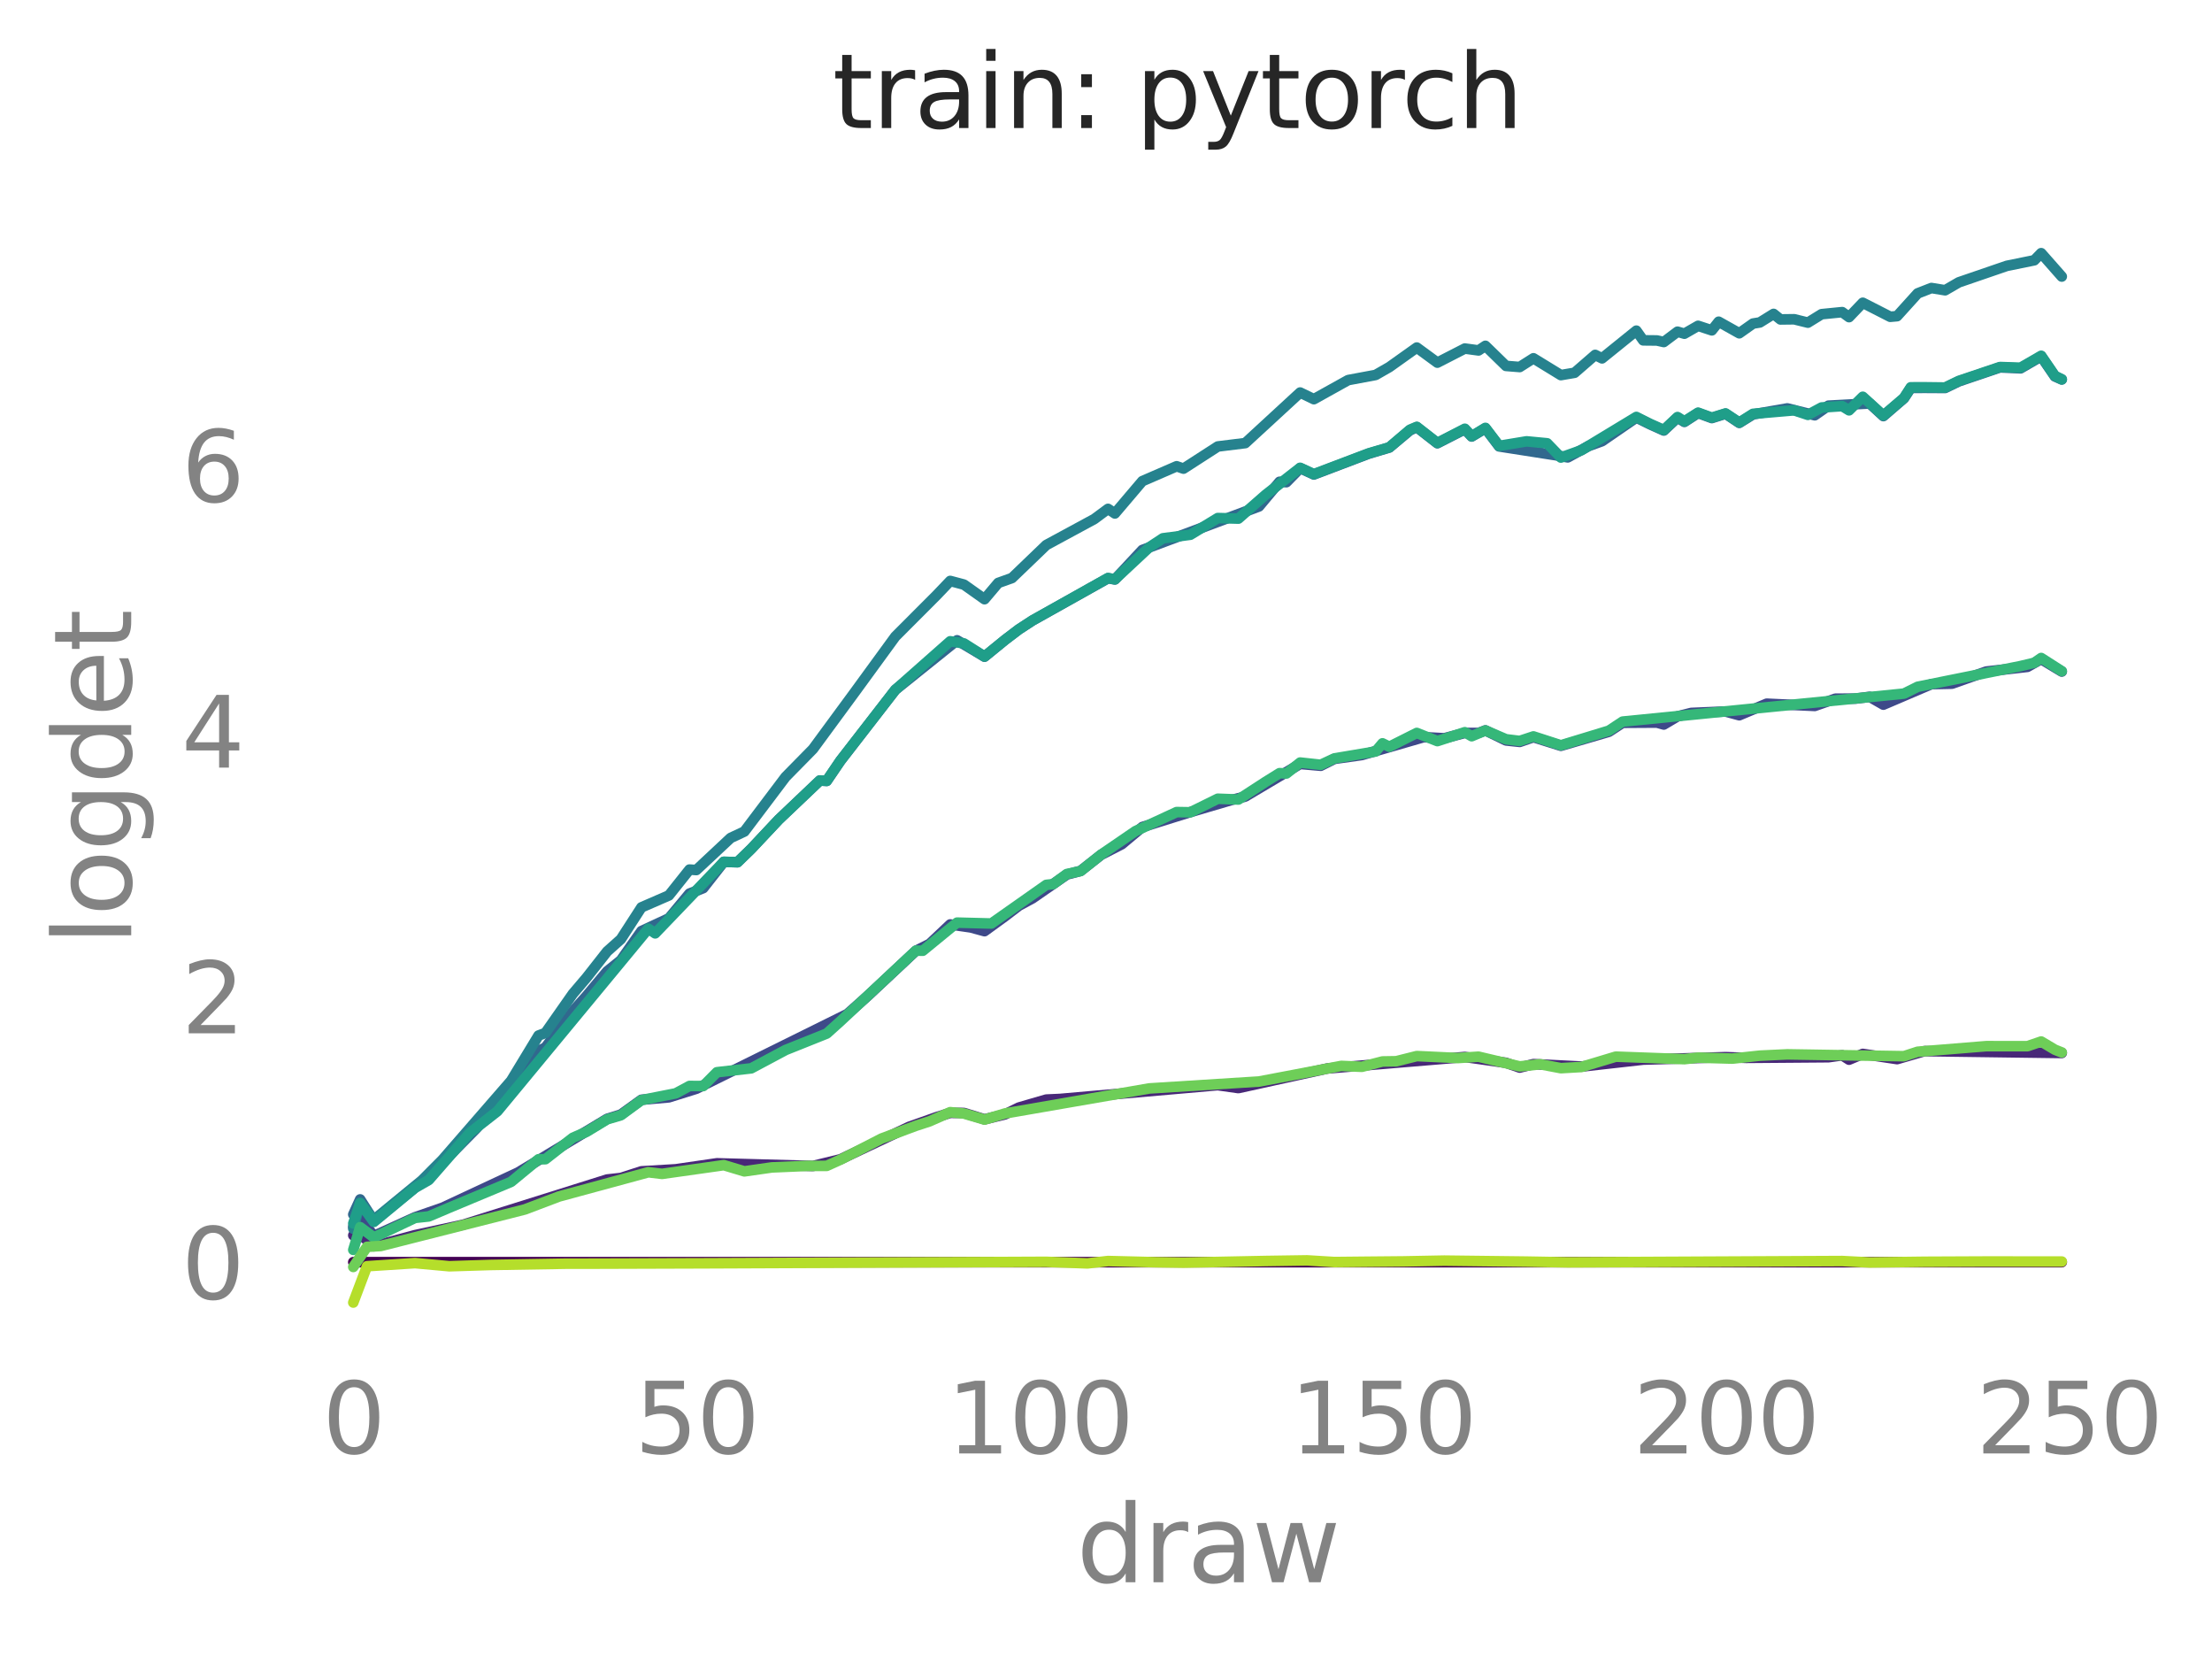 <?xml version="1.0" encoding="utf-8" standalone="no"?>
<!DOCTYPE svg PUBLIC "-//W3C//DTD SVG 1.1//EN"
  "http://www.w3.org/Graphics/SVG/1.1/DTD/svg11.dtd">
<svg xmlns:xlink="http://www.w3.org/1999/xlink" width="313.529pt" height="234.534pt" viewBox="0 0 313.529 234.534" xmlns="http://www.w3.org/2000/svg" version="1.1">
 <defs>
  <style type="text/css">*{stroke-linejoin: round; stroke-linecap: butt}</style>
 </defs>
 <g id="figure_1">
  <g id="patch_1">
   <path d="M 0 234.534 
L 313.529 234.534 
L 313.529 0 
L 0 0 
L 0 234.534 
z
" style="fill: none"/>
  </g>
  <g id="axes_1">
   <g id="patch_2">
    <path d="M 37.966 192.01 
L 304.342 192.01 
L 304.342 28.443 
L 37.966 28.443 
L 37.966 192.01 
z
" style="fill: none"/>
   </g>
   <g id="matplotlib.axis_1">
    <g id="xtick_1">
     <g id="text_1">
      <!-- 0 -->
      <g style="fill: #838383" transform="translate(45.699 205.958) scale(0.138 -0.138)">
       <defs>
        <path id="DejaVuSans-30" d="M 2034 4250 
Q 1547 4250 1301 3770 
Q 1056 3291 1056 2328 
Q 1056 1369 1301 889 
Q 1547 409 2034 409 
Q 2525 409 2770 889 
Q 3016 1369 3016 2328 
Q 3016 3291 2770 3770 
Q 2525 4250 2034 4250 
z
M 2034 4750 
Q 2819 4750 3233 4129 
Q 3647 3509 3647 2328 
Q 3647 1150 3233 529 
Q 2819 -91 2034 -91 
Q 1250 -91 836 529 
Q 422 1150 422 2328 
Q 422 3509 836 4129 
Q 1250 4750 2034 4750 
z
" transform="scale(0.016)"/>
       </defs>
       <use xlink:href="#DejaVuSans-30"/>
      </g>
     </g>
    </g>
    <g id="xtick_2">
     <g id="text_2">
      <!-- 50 -->
      <g style="fill: #838383" transform="translate(89.952 205.958) scale(0.138 -0.138)">
       <defs>
        <path id="DejaVuSans-35" d="M 691 4666 
L 3169 4666 
L 3169 4134 
L 1269 4134 
L 1269 2991 
Q 1406 3038 1543 3061 
Q 1681 3084 1819 3084 
Q 2600 3084 3056 2656 
Q 3513 2228 3513 1497 
Q 3513 744 3044 326 
Q 2575 -91 1722 -91 
Q 1428 -91 1123 -41 
Q 819 9 494 109 
L 494 744 
Q 775 591 1075 516 
Q 1375 441 1709 441 
Q 2250 441 2565 725 
Q 2881 1009 2881 1497 
Q 2881 1984 2565 2268 
Q 2250 2553 1709 2553 
Q 1456 2553 1204 2497 
Q 953 2441 691 2322 
L 691 4666 
z
" transform="scale(0.016)"/>
       </defs>
       <use xlink:href="#DejaVuSans-35"/>
       <use xlink:href="#DejaVuSans-30" x="63.623"/>
      </g>
     </g>
    </g>
    <g id="xtick_3">
     <g id="text_3">
      <!-- 100 -->
      <g style="fill: #838383" transform="translate(134.204 205.958) scale(0.138 -0.138)">
       <defs>
        <path id="DejaVuSans-31" d="M 794 531 
L 1825 531 
L 1825 4091 
L 703 3866 
L 703 4441 
L 1819 4666 
L 2450 4666 
L 2450 531 
L 3481 531 
L 3481 0 
L 794 0 
L 794 531 
z
" transform="scale(0.016)"/>
       </defs>
       <use xlink:href="#DejaVuSans-31"/>
       <use xlink:href="#DejaVuSans-30" x="63.623"/>
       <use xlink:href="#DejaVuSans-30" x="127.246"/>
      </g>
     </g>
    </g>
    <g id="xtick_4">
     <g id="text_4">
      <!-- 150 -->
      <g style="fill: #838383" transform="translate(182.831 205.958) scale(0.138 -0.138)">
       <use xlink:href="#DejaVuSans-31"/>
       <use xlink:href="#DejaVuSans-35" x="63.623"/>
       <use xlink:href="#DejaVuSans-30" x="127.246"/>
      </g>
     </g>
    </g>
    <g id="xtick_5">
     <g id="text_5">
      <!-- 200 -->
      <g style="fill: #838383" transform="translate(231.457 205.958) scale(0.138 -0.138)">
       <defs>
        <path id="DejaVuSans-32" d="M 1228 531 
L 3431 531 
L 3431 0 
L 469 0 
L 469 531 
Q 828 903 1448 1529 
Q 2069 2156 2228 2338 
Q 2531 2678 2651 2914 
Q 2772 3150 2772 3378 
Q 2772 3750 2511 3984 
Q 2250 4219 1831 4219 
Q 1534 4219 1204 4116 
Q 875 4013 500 3803 
L 500 4441 
Q 881 4594 1212 4672 
Q 1544 4750 1819 4750 
Q 2544 4750 2975 4387 
Q 3406 4025 3406 3419 
Q 3406 3131 3298 2873 
Q 3191 2616 2906 2266 
Q 2828 2175 2409 1742 
Q 1991 1309 1228 531 
z
" transform="scale(0.016)"/>
       </defs>
       <use xlink:href="#DejaVuSans-32"/>
       <use xlink:href="#DejaVuSans-30" x="63.623"/>
       <use xlink:href="#DejaVuSans-30" x="127.246"/>
      </g>
     </g>
    </g>
    <g id="xtick_6">
     <g id="text_6">
      <!-- 250 -->
      <g style="fill: #838383" transform="translate(280.084 205.958) scale(0.138 -0.138)">
       <use xlink:href="#DejaVuSans-32"/>
       <use xlink:href="#DejaVuSans-35" x="63.623"/>
       <use xlink:href="#DejaVuSans-30" x="127.246"/>
      </g>
     </g>
    </g>
    <g id="text_7">
     <!-- draw -->
     <g style="fill: #838383" transform="translate(152.579 224.215) scale(0.15 -0.15)">
      <defs>
       <path id="DejaVuSans-64" d="M 2906 2969 
L 2906 4863 
L 3481 4863 
L 3481 0 
L 2906 0 
L 2906 525 
Q 2725 213 2448 61 
Q 2172 -91 1784 -91 
Q 1150 -91 751 415 
Q 353 922 353 1747 
Q 353 2572 751 3078 
Q 1150 3584 1784 3584 
Q 2172 3584 2448 3432 
Q 2725 3281 2906 2969 
z
M 947 1747 
Q 947 1113 1208 752 
Q 1469 391 1925 391 
Q 2381 391 2643 752 
Q 2906 1113 2906 1747 
Q 2906 2381 2643 2742 
Q 2381 3103 1925 3103 
Q 1469 3103 1208 2742 
Q 947 2381 947 1747 
z
" transform="scale(0.016)"/>
       <path id="DejaVuSans-72" d="M 2631 2963 
Q 2534 3019 2420 3045 
Q 2306 3072 2169 3072 
Q 1681 3072 1420 2755 
Q 1159 2438 1159 1844 
L 1159 0 
L 581 0 
L 581 3500 
L 1159 3500 
L 1159 2956 
Q 1341 3275 1631 3429 
Q 1922 3584 2338 3584 
Q 2397 3584 2469 3576 
Q 2541 3569 2628 3553 
L 2631 2963 
z
" transform="scale(0.016)"/>
       <path id="DejaVuSans-61" d="M 2194 1759 
Q 1497 1759 1228 1600 
Q 959 1441 959 1056 
Q 959 750 1161 570 
Q 1363 391 1709 391 
Q 2188 391 2477 730 
Q 2766 1069 2766 1631 
L 2766 1759 
L 2194 1759 
z
M 3341 1997 
L 3341 0 
L 2766 0 
L 2766 531 
Q 2569 213 2275 61 
Q 1981 -91 1556 -91 
Q 1019 -91 701 211 
Q 384 513 384 1019 
Q 384 1609 779 1909 
Q 1175 2209 1959 2209 
L 2766 2209 
L 2766 2266 
Q 2766 2663 2505 2880 
Q 2244 3097 1772 3097 
Q 1472 3097 1187 3025 
Q 903 2953 641 2809 
L 641 3341 
Q 956 3463 1253 3523 
Q 1550 3584 1831 3584 
Q 2591 3584 2966 3190 
Q 3341 2797 3341 1997 
z
" transform="scale(0.016)"/>
       <path id="DejaVuSans-77" d="M 269 3500 
L 844 3500 
L 1563 769 
L 2278 3500 
L 2956 3500 
L 3675 769 
L 4391 3500 
L 4966 3500 
L 4050 0 
L 3372 0 
L 2619 2869 
L 1863 0 
L 1184 0 
L 269 3500 
z
" transform="scale(0.016)"/>
      </defs>
      <use xlink:href="#DejaVuSans-64"/>
      <use xlink:href="#DejaVuSans-72" x="63.477"/>
      <use xlink:href="#DejaVuSans-61" x="104.59"/>
      <use xlink:href="#DejaVuSans-77" x="165.869"/>
     </g>
    </g>
   </g>
   <g id="matplotlib.axis_2">
    <g id="ytick_1">
     <g id="text_8">
      <!-- 0 -->
      <g style="fill: #838383" transform="translate(25.717 184.076) scale(0.138 -0.138)">
       <use xlink:href="#DejaVuSans-30"/>
      </g>
     </g>
    </g>
    <g id="ytick_2">
     <g id="text_9">
      <!-- 2 -->
      <g style="fill: #838383" transform="translate(25.717 146.424) scale(0.138 -0.138)">
       <use xlink:href="#DejaVuSans-32"/>
      </g>
     </g>
    </g>
    <g id="ytick_3">
     <g id="text_10">
      <!-- 4 -->
      <g style="fill: #838383" transform="translate(25.717 108.771) scale(0.138 -0.138)">
       <defs>
        <path id="DejaVuSans-34" d="M 2419 4116 
L 825 1625 
L 2419 1625 
L 2419 4116 
z
M 2253 4666 
L 3047 4666 
L 3047 1625 
L 3713 1625 
L 3713 1100 
L 3047 1100 
L 3047 0 
L 2419 0 
L 2419 1100 
L 313 1100 
L 313 1709 
L 2253 4666 
z
" transform="scale(0.016)"/>
       </defs>
       <use xlink:href="#DejaVuSans-34"/>
      </g>
     </g>
    </g>
    <g id="ytick_4">
     <g id="text_11">
      <!-- 6 -->
      <g style="fill: #838383" transform="translate(25.717 71.118) scale(0.138 -0.138)">
       <defs>
        <path id="DejaVuSans-36" d="M 2113 2584 
Q 1688 2584 1439 2293 
Q 1191 2003 1191 1497 
Q 1191 994 1439 701 
Q 1688 409 2113 409 
Q 2538 409 2786 701 
Q 3034 994 3034 1497 
Q 3034 2003 2786 2293 
Q 2538 2584 2113 2584 
z
M 3366 4563 
L 3366 3988 
Q 3128 4100 2886 4159 
Q 2644 4219 2406 4219 
Q 1781 4219 1451 3797 
Q 1122 3375 1075 2522 
Q 1259 2794 1537 2939 
Q 1816 3084 2150 3084 
Q 2853 3084 3261 2657 
Q 3669 2231 3669 1497 
Q 3669 778 3244 343 
Q 2819 -91 2113 -91 
Q 1303 -91 875 529 
Q 447 1150 447 2328 
Q 447 3434 972 4092 
Q 1497 4750 2381 4750 
Q 2619 4750 2861 4703 
Q 3103 4656 3366 4563 
z
" transform="scale(0.016)"/>
       </defs>
       <use xlink:href="#DejaVuSans-36"/>
      </g>
     </g>
    </g>
    <g id="text_12">
     <!-- logdet -->
     <g style="fill: #838383" transform="translate(18.598 133.977) rotate(-90) scale(0.15 -0.15)">
      <defs>
       <path id="DejaVuSans-6c" d="M 603 4863 
L 1178 4863 
L 1178 0 
L 603 0 
L 603 4863 
z
" transform="scale(0.016)"/>
       <path id="DejaVuSans-6f" d="M 1959 3097 
Q 1497 3097 1228 2736 
Q 959 2375 959 1747 
Q 959 1119 1226 758 
Q 1494 397 1959 397 
Q 2419 397 2687 759 
Q 2956 1122 2956 1747 
Q 2956 2369 2687 2733 
Q 2419 3097 1959 3097 
z
M 1959 3584 
Q 2709 3584 3137 3096 
Q 3566 2609 3566 1747 
Q 3566 888 3137 398 
Q 2709 -91 1959 -91 
Q 1206 -91 779 398 
Q 353 888 353 1747 
Q 353 2609 779 3096 
Q 1206 3584 1959 3584 
z
" transform="scale(0.016)"/>
       <path id="DejaVuSans-67" d="M 2906 1791 
Q 2906 2416 2648 2759 
Q 2391 3103 1925 3103 
Q 1463 3103 1205 2759 
Q 947 2416 947 1791 
Q 947 1169 1205 825 
Q 1463 481 1925 481 
Q 2391 481 2648 825 
Q 2906 1169 2906 1791 
z
M 3481 434 
Q 3481 -459 3084 -895 
Q 2688 -1331 1869 -1331 
Q 1566 -1331 1297 -1286 
Q 1028 -1241 775 -1147 
L 775 -588 
Q 1028 -725 1275 -790 
Q 1522 -856 1778 -856 
Q 2344 -856 2625 -561 
Q 2906 -266 2906 331 
L 2906 616 
Q 2728 306 2450 153 
Q 2172 0 1784 0 
Q 1141 0 747 490 
Q 353 981 353 1791 
Q 353 2603 747 3093 
Q 1141 3584 1784 3584 
Q 2172 3584 2450 3431 
Q 2728 3278 2906 2969 
L 2906 3500 
L 3481 3500 
L 3481 434 
z
" transform="scale(0.016)"/>
       <path id="DejaVuSans-65" d="M 3597 1894 
L 3597 1613 
L 953 1613 
Q 991 1019 1311 708 
Q 1631 397 2203 397 
Q 2534 397 2845 478 
Q 3156 559 3463 722 
L 3463 178 
Q 3153 47 2828 -22 
Q 2503 -91 2169 -91 
Q 1331 -91 842 396 
Q 353 884 353 1716 
Q 353 2575 817 3079 
Q 1281 3584 2069 3584 
Q 2775 3584 3186 3129 
Q 3597 2675 3597 1894 
z
M 3022 2063 
Q 3016 2534 2758 2815 
Q 2500 3097 2075 3097 
Q 1594 3097 1305 2825 
Q 1016 2553 972 2059 
L 3022 2063 
z
" transform="scale(0.016)"/>
       <path id="DejaVuSans-74" d="M 1172 4494 
L 1172 3500 
L 2356 3500 
L 2356 3053 
L 1172 3053 
L 1172 1153 
Q 1172 725 1289 603 
Q 1406 481 1766 481 
L 2356 481 
L 2356 0 
L 1766 0 
Q 1100 0 847 248 
Q 594 497 594 1153 
L 594 3053 
L 172 3053 
L 172 3500 
L 594 3500 
L 594 4494 
L 1172 4494 
z
" transform="scale(0.016)"/>
      </defs>
      <use xlink:href="#DejaVuSans-6c"/>
      <use xlink:href="#DejaVuSans-6f" x="27.783"/>
      <use xlink:href="#DejaVuSans-67" x="88.965"/>
      <use xlink:href="#DejaVuSans-64" x="152.441"/>
      <use xlink:href="#DejaVuSans-65" x="215.918"/>
      <use xlink:href="#DejaVuSans-74" x="277.441"/>
     </g>
    </g>
   </g>
   <g id="line2d_1">
    <path d="M 50.074 178.853 
L 292.234 178.853 
L 292.234 178.853 
" clip-path="url(#pb38ecd3a0d)" style="fill: none; stroke: #440154; stroke-width: 1.5; stroke-linecap: round"/>
   </g>
   <g id="line2d_2">
    <path d="M 50.074 175.055 
L 51.046 174.886 
L 52.991 176.599 
L 58.826 175.028 
L 65.634 173.555 
L 86.057 167.143 
L 88.002 166.925 
L 90.92 165.983 
L 95.783 165.695 
L 101.618 164.845 
L 115.233 165.223 
L 119.123 164.277 
L 128.849 159.681 
L 132.739 158.309 
L 134.684 157.696 
L 136.629 157.713 
L 139.546 158.611 
L 142.464 157.904 
L 144.409 156.947 
L 148.299 155.815 
L 150.244 155.727 
L 172.612 153.769 
L 175.53 154.183 
L 188.173 151.402 
L 207.624 149.778 
L 209.569 150.046 
L 213.459 150.606 
L 215.404 151.28 
L 217.349 150.789 
L 224.157 151.134 
L 232.909 150.152 
L 244.58 149.802 
L 247.497 149.9 
L 259.168 149.81 
L 261.113 149.541 
L 262.085 150.159 
L 264.03 149.345 
L 268.893 150.078 
L 272.783 148.946 
L 292.234 149.211 
L 292.234 149.211 
" clip-path="url(#pb38ecd3a0d)" style="fill: none; stroke: #482878; stroke-width: 1.5; stroke-linecap: round"/>
   </g>
   <g id="line2d_3">
    <path d="M 50.074 173.815 
L 51.046 172.659 
L 52.991 175.144 
L 58.826 172.494 
L 62.717 171.14 
L 73.414 166.156 
L 86.057 158.543 
L 88.002 157.938 
L 90.92 155.838 
L 94.81 155.494 
L 98.7 154.278 
L 120.096 143.696 
L 123.013 141.108 
L 129.821 134.73 
L 131.766 133.756 
L 134.684 130.998 
L 137.601 131.419 
L 139.546 131.948 
L 142.464 129.831 
L 144.409 128.343 
L 146.354 127.292 
L 151.217 123.925 
L 153.162 123.411 
L 156.079 121.126 
L 158.997 119.633 
L 161.915 117.194 
L 168.722 115.073 
L 174.558 113.359 
L 176.503 112.871 
L 184.283 108.253 
L 187.2 108.511 
L 189.145 107.536 
L 193.036 106.988 
L 201.788 104.456 
L 204.706 104.616 
L 207.624 103.86 
L 209.569 103.865 
L 210.541 103.5 
L 213.459 104.921 
L 215.404 105.128 
L 217.349 104.461 
L 221.239 105.681 
L 228.047 103.692 
L 229.992 102.421 
L 234.854 102.392 
L 235.827 102.665 
L 237.772 101.513 
L 239.717 101.026 
L 244.58 100.822 
L 246.525 101.352 
L 250.415 99.717 
L 257.223 100.033 
L 260.14 99.008 
L 263.058 98.992 
L 265.003 98.738 
L 266.948 99.852 
L 273.756 96.943 
L 276.673 96.88 
L 281.536 95.161 
L 287.371 94.494 
L 289.316 93.401 
L 292.234 95.159 
L 292.234 95.159 
" clip-path="url(#pb38ecd3a0d)" style="fill: none; stroke: #3e4989; stroke-width: 1.5; stroke-linecap: round"/>
   </g>
   <g id="line2d_4">
    <path d="M 50.074 172.095 
L 51.046 169.961 
L 52.991 173.014 
L 58.826 168.286 
L 61.744 165.746 
L 67.579 159.841 
L 76.332 148.902 
L 77.304 148.443 
L 81.195 143.299 
L 83.14 141.125 
L 86.057 137.641 
L 88.002 136.075 
L 90.92 131.939 
L 94.81 130.129 
L 97.728 126.625 
L 99.673 125.852 
L 102.59 122.13 
L 104.535 122.178 
L 106.48 120.285 
L 110.371 116.14 
L 116.206 110.601 
L 117.178 110.665 
L 119.123 107.809 
L 126.904 97.755 
L 135.656 90.734 
L 139.546 93.057 
L 142.464 90.667 
L 144.409 89.192 
L 146.354 87.926 
L 157.052 81.938 
L 158.025 82.109 
L 161.915 77.934 
L 178.448 71.762 
L 181.365 68.272 
L 182.338 68.325 
L 184.283 66.342 
L 186.228 67.239 
L 194.008 64.286 
L 196.926 63.417 
L 199.843 60.98 
L 200.816 60.535 
L 203.733 62.811 
L 207.624 60.83 
L 208.596 61.856 
L 210.541 60.695 
L 212.486 63.257 
L 220.266 64.471 
L 222.212 64.812 
L 225.129 63.223 
L 227.074 62.516 
L 231.937 59.171 
L 233.882 60.129 
L 235.827 61.005 
L 237.772 59.183 
L 238.745 59.787 
L 240.69 58.526 
L 242.635 59.242 
L 244.58 58.629 
L 246.525 59.926 
L 248.47 58.722 
L 253.332 57.873 
L 257.223 58.844 
L 259.168 57.484 
L 265.003 57.173 
L 266.948 58.962 
L 269.866 56.442 
L 270.838 54.971 
L 272.783 54.96 
L 275.701 54.977 
L 277.646 54.039 
L 283.481 52.063 
L 286.399 52.193 
L 289.316 50.5 
L 291.261 53.342 
L 292.234 53.768 
L 292.234 53.768 
" clip-path="url(#pb38ecd3a0d)" style="fill: none; stroke: #31688e; stroke-width: 1.5; stroke-linecap: round"/>
   </g>
   <g id="line2d_5">
    <path d="M 50.074 174.106 
L 51.046 170.466 
L 52.991 172.851 
L 59.799 167.267 
L 62.717 164.336 
L 72.442 153.152 
L 76.332 146.74 
L 77.304 146.374 
L 81.195 140.823 
L 83.14 138.536 
L 86.057 134.825 
L 88.002 133.085 
L 90.92 128.575 
L 94.81 126.884 
L 97.728 123.223 
L 98.7 123.286 
L 103.563 118.739 
L 105.508 117.83 
L 111.343 110.098 
L 115.233 106.14 
L 121.068 98.204 
L 126.904 90.204 
L 132.739 84.359 
L 134.684 82.323 
L 136.629 82.84 
L 139.546 84.907 
L 141.491 82.605 
L 143.437 81.909 
L 148.299 77.235 
L 155.107 73.55 
L 157.052 72.11 
L 158.025 72.759 
L 161.915 68.18 
L 166.777 66.072 
L 167.75 66.406 
L 172.612 63.268 
L 176.503 62.788 
L 184.283 55.625 
L 186.228 56.564 
L 191.091 53.86 
L 194.981 53.133 
L 196.926 52.018 
L 200.816 49.25 
L 203.733 51.387 
L 207.624 49.392 
L 209.569 49.656 
L 210.541 49.007 
L 213.459 51.851 
L 215.404 52.007 
L 217.349 50.771 
L 221.239 53.154 
L 223.184 52.822 
L 226.102 50.291 
L 227.074 50.781 
L 231.937 46.857 
L 232.909 48.228 
L 234.854 48.247 
L 235.827 48.464 
L 237.772 47.004 
L 238.745 47.285 
L 240.69 46.171 
L 242.635 46.811 
L 243.607 45.59 
L 246.525 47.225 
L 248.47 45.851 
L 249.442 45.691 
L 251.387 44.484 
L 252.36 45.265 
L 254.305 45.241 
L 256.25 45.719 
L 258.195 44.52 
L 261.113 44.23 
L 262.085 44.938 
L 264.03 42.904 
L 267.92 44.889 
L 268.893 44.802 
L 271.811 41.574 
L 273.756 40.814 
L 275.701 41.131 
L 277.646 40.007 
L 284.453 37.672 
L 288.344 36.88 
L 289.316 35.877 
L 292.234 39.187 
L 292.234 39.187 
" clip-path="url(#pb38ecd3a0d)" style="fill: none; stroke: #26828e; stroke-width: 1.5; stroke-linecap: round"/>
   </g>
   <g id="line2d_6">
    <path d="M 50.074 173.365 
L 51.046 170.476 
L 52.991 173.146 
L 58.826 168.323 
L 60.771 167.211 
L 66.607 160.516 
L 70.497 157.471 
L 91.892 131.594 
L 92.865 132.259 
L 102.59 122.122 
L 104.535 122.178 
L 106.48 120.291 
L 110.371 116.149 
L 116.206 110.597 
L 117.178 110.647 
L 119.123 107.778 
L 126.904 97.749 
L 134.684 90.873 
L 136.629 91.176 
L 139.546 93.029 
L 142.464 90.664 
L 144.409 89.182 
L 146.354 87.911 
L 157.052 81.911 
L 158.025 82.095 
L 162.887 77.559 
L 164.832 76.279 
L 168.722 75.774 
L 172.612 73.41 
L 175.53 73.489 
L 179.42 70.087 
L 184.283 66.292 
L 186.228 67.188 
L 194.008 64.243 
L 196.926 63.387 
L 199.843 60.895 
L 200.816 60.487 
L 203.733 62.763 
L 207.624 60.758 
L 208.596 61.813 
L 210.541 60.634 
L 212.486 63.184 
L 216.376 62.54 
L 219.294 62.818 
L 221.239 64.835 
L 224.157 63.794 
L 231.937 59.084 
L 233.882 60.062 
L 235.827 60.93 
L 237.772 59.101 
L 238.745 59.713 
L 240.69 58.478 
L 242.635 59.184 
L 244.58 58.586 
L 246.525 59.876 
L 248.47 58.643 
L 254.305 58.143 
L 256.25 58.787 
L 258.195 57.742 
L 261.113 57.549 
L 262.085 58.144 
L 264.03 56.225 
L 266.948 58.882 
L 269.866 56.392 
L 270.838 54.883 
L 272.783 54.878 
L 275.701 54.912 
L 277.646 53.973 
L 283.481 52.007 
L 286.399 52.104 
L 289.316 50.417 
L 291.261 53.258 
L 292.234 53.755 
L 292.234 53.755 
" clip-path="url(#pb38ecd3a0d)" style="fill: none; stroke: #1f9e89; stroke-width: 1.5; stroke-linecap: round"/>
   </g>
   <g id="line2d_7">
    <path d="M 50.074 177.109 
L 51.046 173.892 
L 52.991 175.349 
L 58.826 172.581 
L 60.771 172.371 
L 63.689 171.129 
L 72.442 167.473 
L 76.332 164.273 
L 77.304 164.262 
L 81.195 161.226 
L 83.14 160.379 
L 86.057 158.608 
L 88.002 158.036 
L 90.92 155.891 
L 95.783 154.932 
L 97.728 153.887 
L 99.673 153.899 
L 101.618 151.94 
L 106.48 151.387 
L 111.343 148.792 
L 117.178 146.457 
L 119.123 144.71 
L 129.821 134.706 
L 130.794 134.723 
L 135.656 130.74 
L 140.519 130.864 
L 148.299 125.391 
L 149.272 125.284 
L 151.217 123.851 
L 153.162 123.431 
L 156.079 121.098 
L 160.942 117.773 
L 166.777 115.074 
L 168.722 115.104 
L 172.612 113.184 
L 175.53 113.294 
L 179.42 110.768 
L 181.365 109.56 
L 182.338 109.606 
L 184.283 108.058 
L 187.2 108.374 
L 189.145 107.469 
L 194.981 106.489 
L 195.953 105.336 
L 196.926 105.818 
L 200.816 103.862 
L 203.733 105.016 
L 207.624 103.758 
L 208.596 104.323 
L 210.541 103.51 
L 213.459 104.757 
L 215.404 104.995 
L 217.349 104.353 
L 221.239 105.615 
L 228.047 103.54 
L 229.992 102.253 
L 269.866 98.287 
L 271.811 97.319 
L 286.399 94.382 
L 288.344 93.92 
L 289.316 93.241 
L 292.234 95.111 
L 292.234 95.111 
" clip-path="url(#pb38ecd3a0d)" style="fill: none; stroke: #35b779; stroke-width: 1.5; stroke-linecap: round"/>
   </g>
   <g id="line2d_8">
    <path d="M 50.074 179.531 
L 52.019 176.681 
L 53.964 176.563 
L 74.387 171.383 
L 79.25 169.543 
L 91.892 166.113 
L 93.837 166.343 
L 102.59 165.106 
L 105.508 165.985 
L 109.398 165.428 
L 114.261 165.218 
L 117.178 165.209 
L 119.123 164.332 
L 124.958 161.335 
L 129.821 159.529 
L 131.766 158.892 
L 134.684 157.597 
L 136.629 157.794 
L 139.546 158.653 
L 142.464 157.779 
L 162.887 154.236 
L 178.448 153.256 
L 190.118 151.044 
L 193.036 151.17 
L 195.953 150.414 
L 197.898 150.383 
L 200.816 149.651 
L 206.651 149.926 
L 209.569 149.737 
L 215.404 151.115 
L 218.321 150.812 
L 221.239 151.364 
L 224.157 151.196 
L 229.019 149.732 
L 238.745 150.086 
L 240.69 149.871 
L 245.552 150.008 
L 249.442 149.592 
L 253.332 149.406 
L 269.866 149.67 
L 271.811 149.036 
L 281.536 148.246 
L 287.371 148.25 
L 289.316 147.587 
L 291.261 148.746 
L 292.234 149.135 
L 292.234 149.135 
" clip-path="url(#pb38ecd3a0d)" style="fill: none; stroke: #6ece58; stroke-width: 1.5; stroke-linecap: round"/>
   </g>
   <g id="line2d_9">
    <path d="M 50.074 184.575 
L 52.019 179.428 
L 58.826 178.988 
L 63.689 179.431 
L 69.524 179.249 
L 80.222 179.067 
L 84.112 179.064 
L 99.673 179.015 
L 148.299 178.807 
L 154.134 179.027 
L 157.052 178.695 
L 163.86 178.865 
L 167.75 178.922 
L 179.42 178.689 
L 185.255 178.603 
L 189.145 178.839 
L 194.008 178.791 
L 198.871 178.748 
L 204.706 178.637 
L 216.376 178.776 
L 222.212 178.879 
L 261.113 178.696 
L 265.003 178.897 
L 272.783 178.799 
L 281.536 178.761 
L 292.234 178.768 
L 292.234 178.768 
" clip-path="url(#pb38ecd3a0d)" style="fill: none; stroke: #b5de2b; stroke-width: 1.5; stroke-linecap: round"/>
   </g>
   <g id="patch_3">
    <path d="M 37.966 192.01 
L 37.966 28.443 
" style="fill: none"/>
   </g>
   <g id="patch_4">
    <path d="M 304.342 192.01 
L 304.342 28.443 
" style="fill: none"/>
   </g>
   <g id="patch_5">
    <path d="M 37.966 192.01 
L 304.342 192.01 
" style="fill: none"/>
   </g>
   <g id="patch_6">
    <path d="M 37.966 28.443 
L 304.342 28.443 
" style="fill: none"/>
   </g>
  </g>
  <g id="text_13">
   <!-- train: pytorch -->
   <g style="fill: #262626" transform="translate(118.005 18.142) scale(0.144 -0.144)">
    <defs>
     <path id="DejaVuSans-69" d="M 603 3500 
L 1178 3500 
L 1178 0 
L 603 0 
L 603 3500 
z
M 603 4863 
L 1178 4863 
L 1178 4134 
L 603 4134 
L 603 4863 
z
" transform="scale(0.016)"/>
     <path id="DejaVuSans-6e" d="M 3513 2113 
L 3513 0 
L 2938 0 
L 2938 2094 
Q 2938 2591 2744 2837 
Q 2550 3084 2163 3084 
Q 1697 3084 1428 2787 
Q 1159 2491 1159 1978 
L 1159 0 
L 581 0 
L 581 3500 
L 1159 3500 
L 1159 2956 
Q 1366 3272 1645 3428 
Q 1925 3584 2291 3584 
Q 2894 3584 3203 3211 
Q 3513 2838 3513 2113 
z
" transform="scale(0.016)"/>
     <path id="DejaVuSans-3a" d="M 750 794 
L 1409 794 
L 1409 0 
L 750 0 
L 750 794 
z
M 750 3309 
L 1409 3309 
L 1409 2516 
L 750 2516 
L 750 3309 
z
" transform="scale(0.016)"/>
     <path id="DejaVuSans-20" transform="scale(0.016)"/>
     <path id="DejaVuSans-70" d="M 1159 525 
L 1159 -1331 
L 581 -1331 
L 581 3500 
L 1159 3500 
L 1159 2969 
Q 1341 3281 1617 3432 
Q 1894 3584 2278 3584 
Q 2916 3584 3314 3078 
Q 3713 2572 3713 1747 
Q 3713 922 3314 415 
Q 2916 -91 2278 -91 
Q 1894 -91 1617 61 
Q 1341 213 1159 525 
z
M 3116 1747 
Q 3116 2381 2855 2742 
Q 2594 3103 2138 3103 
Q 1681 3103 1420 2742 
Q 1159 2381 1159 1747 
Q 1159 1113 1420 752 
Q 1681 391 2138 391 
Q 2594 391 2855 752 
Q 3116 1113 3116 1747 
z
" transform="scale(0.016)"/>
     <path id="DejaVuSans-79" d="M 2059 -325 
Q 1816 -950 1584 -1140 
Q 1353 -1331 966 -1331 
L 506 -1331 
L 506 -850 
L 844 -850 
Q 1081 -850 1212 -737 
Q 1344 -625 1503 -206 
L 1606 56 
L 191 3500 
L 800 3500 
L 1894 763 
L 2988 3500 
L 3597 3500 
L 2059 -325 
z
" transform="scale(0.016)"/>
     <path id="DejaVuSans-63" d="M 3122 3366 
L 3122 2828 
Q 2878 2963 2633 3030 
Q 2388 3097 2138 3097 
Q 1578 3097 1268 2742 
Q 959 2388 959 1747 
Q 959 1106 1268 751 
Q 1578 397 2138 397 
Q 2388 397 2633 464 
Q 2878 531 3122 666 
L 3122 134 
Q 2881 22 2623 -34 
Q 2366 -91 2075 -91 
Q 1284 -91 818 406 
Q 353 903 353 1747 
Q 353 2603 823 3093 
Q 1294 3584 2113 3584 
Q 2378 3584 2631 3529 
Q 2884 3475 3122 3366 
z
" transform="scale(0.016)"/>
     <path id="DejaVuSans-68" d="M 3513 2113 
L 3513 0 
L 2938 0 
L 2938 2094 
Q 2938 2591 2744 2837 
Q 2550 3084 2163 3084 
Q 1697 3084 1428 2787 
Q 1159 2491 1159 1978 
L 1159 0 
L 581 0 
L 581 4863 
L 1159 4863 
L 1159 2956 
Q 1366 3272 1645 3428 
Q 1925 3584 2291 3584 
Q 2894 3584 3203 3211 
Q 3513 2838 3513 2113 
z
" transform="scale(0.016)"/>
    </defs>
    <use xlink:href="#DejaVuSans-74"/>
    <use xlink:href="#DejaVuSans-72" x="39.209"/>
    <use xlink:href="#DejaVuSans-61" x="80.322"/>
    <use xlink:href="#DejaVuSans-69" x="141.602"/>
    <use xlink:href="#DejaVuSans-6e" x="169.385"/>
    <use xlink:href="#DejaVuSans-3a" x="232.764"/>
    <use xlink:href="#DejaVuSans-20" x="266.455"/>
    <use xlink:href="#DejaVuSans-70" x="298.242"/>
    <use xlink:href="#DejaVuSans-79" x="361.719"/>
    <use xlink:href="#DejaVuSans-74" x="420.898"/>
    <use xlink:href="#DejaVuSans-6f" x="460.107"/>
    <use xlink:href="#DejaVuSans-72" x="521.289"/>
    <use xlink:href="#DejaVuSans-63" x="560.152"/>
    <use xlink:href="#DejaVuSans-68" x="615.133"/>
   </g>
  </g>
 </g>
 <defs>
  <clipPath id="pb38ecd3a0d">
   <rect x="37.966" y="28.443" width="266.376" height="163.567"/>
  </clipPath>
 </defs>
</svg>
